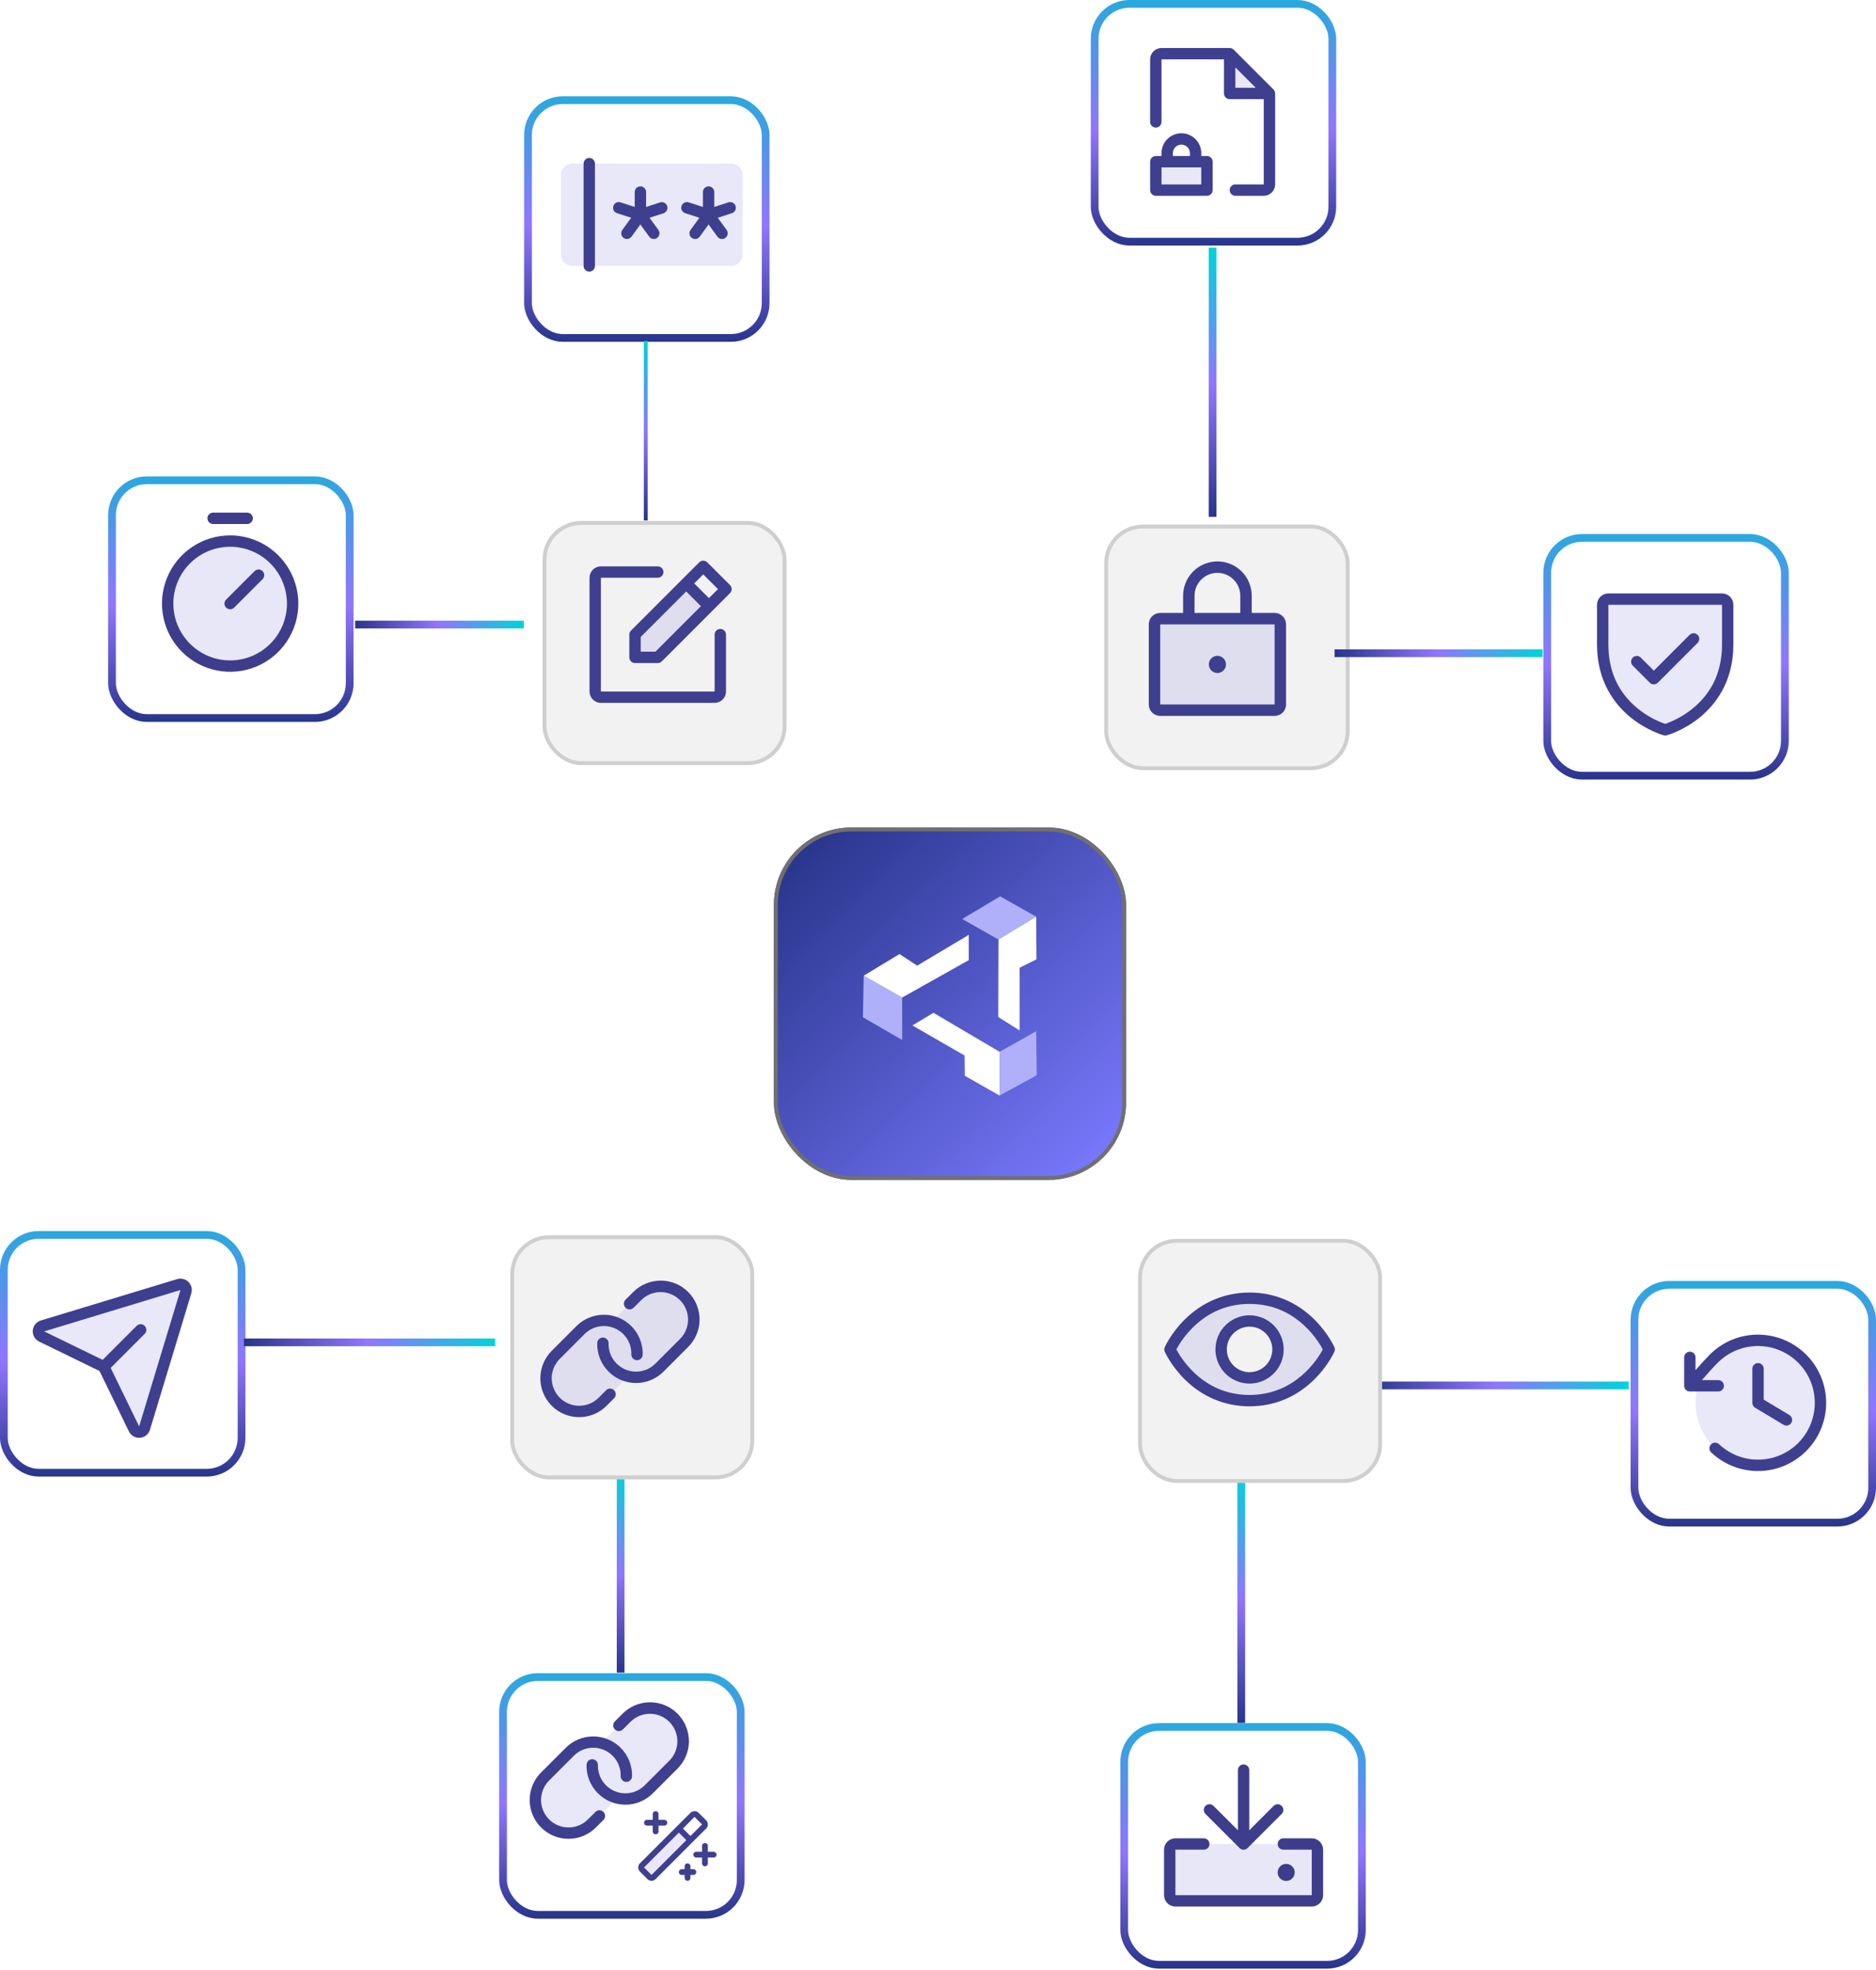 <svg width="485" height="509" viewBox="0 0 485 509" fill="none" xmlns="http://www.w3.org/2000/svg">
<g filter="url(#filter0_d_112_2995)">
<rect x="200.076" y="211.838" width="91.051" height="91.051" rx="20" fill="url(#paint0_linear_112_2995)"/>
<rect x="200.576" y="212.338" width="90.051" height="90.051" rx="19.5" stroke="#707070"/>
</g>
<path d="M248.756 237.482L258.559 231.627L267.886 236.869L258.151 242.792L248.756 237.482Z" fill="#B0B0FA"/>
<path d="M258.082 262.806L263.596 266.278V250.076L267.953 247.897L267.885 236.869L258.15 242.791L258.082 262.806Z" fill="white"/>
<path d="M235.889 264.985L241.335 261.717L258.422 271.792V283.093L249.436 277.988L249.368 272.746L235.889 264.985Z" fill="white"/>
<path d="M268.021 277.851L258.422 283.094V271.793L267.885 266.483L268.021 277.851Z" fill="#B0B0FA"/>
<path d="M223.294 252.118L233.234 257.769V268.729L223.09 262.875L223.294 252.118Z" fill="#B0B0FA"/>
<path d="M232.553 246.536L223.295 252.118L233.234 257.769L250.458 248.102V241.566L237.115 249.531L232.553 246.536Z" fill="white"/>
<rect x="290.642" y="446.262" width="61.442" height="61.442" rx="9" stroke="url(#paint1_linear_112_2995)" stroke-width="2"/>
<rect x="130.049" y="433.357" width="61.442" height="61.442" rx="9" stroke="url(#paint2_linear_112_2995)" stroke-width="2"/>
<rect x="1" y="319.109" width="61.442" height="61.442" rx="9" stroke="url(#paint3_linear_112_2995)" stroke-width="2"/>
<rect x="422.558" y="332.013" width="61.442" height="61.442" rx="9" stroke="url(#paint4_linear_112_2995)" stroke-width="2"/>
<rect x="283" y="1" width="61.442" height="61.442" rx="9" stroke="url(#paint5_linear_112_2995)" stroke-width="2"/>
<rect x="400" y="139" width="61.442" height="61.442" rx="9" stroke="url(#paint6_linear_112_2995)" stroke-width="2"/>
<g filter="url(#filter1_d_112_2995)">
<rect x="282.473" y="133.556" width="63.442" height="63.442" rx="10" fill="#F2F2F2"/>
<rect x="282.973" y="134.056" width="62.442" height="62.442" rx="9.5" stroke="#7C7C7C" stroke-opacity="0.3"/>
</g>
<path opacity="0.2" d="M331.001 161.338V182.039C331.001 182.431 330.845 182.808 330.568 183.085C330.29 183.362 329.914 183.518 329.522 183.518H299.948C299.556 183.518 299.18 183.362 298.903 183.085C298.626 182.808 298.47 182.431 298.47 182.039V161.338C298.47 160.946 298.626 160.57 298.903 160.292C299.18 160.015 299.556 159.859 299.948 159.859H329.522C329.914 159.859 330.29 160.015 330.568 160.292C330.845 160.57 331.001 160.946 331.001 161.338Z" fill="#8E8EE1"/>
<path d="M329.522 158.38H323.607V153.944C323.607 151.591 322.673 149.335 321.009 147.671C319.345 146.007 317.088 145.072 314.735 145.072C312.382 145.072 310.126 146.007 308.462 147.671C306.798 149.335 305.863 151.591 305.863 153.944V158.38H299.949C299.164 158.38 298.412 158.692 297.857 159.247C297.303 159.801 296.991 160.553 296.991 161.338V182.039C296.991 182.824 297.303 183.576 297.857 184.13C298.412 184.685 299.164 184.997 299.949 184.997H329.522C330.306 184.997 331.059 184.685 331.613 184.13C332.168 183.576 332.479 182.824 332.479 182.039V161.338C332.479 160.553 332.168 159.801 331.613 159.247C331.059 158.692 330.306 158.38 329.522 158.38ZM308.821 153.944C308.821 152.376 309.444 150.871 310.553 149.762C311.662 148.653 313.167 148.03 314.735 148.03C316.304 148.03 317.808 148.653 318.918 149.762C320.027 150.871 320.65 152.376 320.65 153.944V158.38H308.821V153.944ZM329.522 182.039H299.949V161.338H329.522V182.039ZM316.953 171.688C316.953 172.127 316.823 172.556 316.58 172.921C316.336 173.285 315.989 173.57 315.584 173.738C315.179 173.906 314.733 173.949 314.303 173.864C313.872 173.778 313.477 173.567 313.167 173.257C312.857 172.947 312.646 172.551 312.56 172.121C312.474 171.691 312.518 171.245 312.686 170.84C312.854 170.434 313.138 170.088 313.503 169.844C313.868 169.601 314.297 169.47 314.735 169.47C315.324 169.47 315.888 169.704 316.304 170.12C316.72 170.536 316.953 171.1 316.953 171.688Z" fill="#3F3F90"/>
<rect x="136.501" y="25.882" width="61.442" height="61.442" rx="9" stroke="url(#paint7_linear_112_2995)" stroke-width="2"/>
<rect x="28.961" y="124.102" width="61.442" height="61.442" rx="9" stroke="url(#paint8_linear_112_2995)" stroke-width="2"/>
<path d="M313.486 133.556V63.996" stroke="url(#paint9_linear_112_2995)" stroke-width="2"/>
<path d="M166.945 134.484L166.945 88.11" stroke="url(#paint10_linear_112_2995)"/>
<path d="M320.906 445.188L320.906 380.265" stroke="url(#paint11_linear_112_2995)" stroke-width="2"/>
<path d="M160.453 432.203L160.453 380.265" stroke="url(#paint12_linear_112_2995)" stroke-width="2"/>
<path d="M345.021 168.801H398.814" stroke="url(#paint13_linear_112_2995)" stroke-width="2"/>
<path d="M91.82 161.381L135.411 161.381" stroke="url(#paint14_linear_112_2995)" stroke-width="2"/>
<path d="M353.369 358.005L421.074 358.005" stroke="url(#paint15_linear_112_2995)" stroke-width="2"/>
<path d="M63.069 346.876L127.992 346.876" stroke="url(#paint16_linear_112_2995)" stroke-width="2"/>
<g filter="url(#filter2_d_112_2995)">
<rect x="291.227" y="318.124" width="63.068" height="63.068" rx="10" fill="#F2F2F2"/>
<rect x="291.727" y="318.624" width="62.068" height="62.068" rx="9.5" stroke="#7C7C7C" stroke-opacity="0.3"/>
</g>
<g filter="url(#filter3_d_112_2995)">
<rect x="128.919" y="317.197" width="63.068" height="63.068" rx="10" fill="#F2F2F2"/>
<rect x="129.419" y="317.697" width="62.068" height="62.068" rx="9.5" stroke="#7C7C7C" stroke-opacity="0.3"/>
</g>
<path opacity="0.2" d="M176.878 347.012L170.494 353.396C169.448 354.443 168.148 355.202 166.721 355.597C165.294 355.991 163.789 356.009 162.353 355.648C162.296 355.711 162.239 355.772 162.178 355.832L155.795 362.216C155.003 363.027 154.058 363.673 153.014 364.116C151.97 364.56 150.849 364.791 149.715 364.798C148.581 364.805 147.458 364.587 146.409 364.156C145.36 363.725 144.407 363.091 143.605 362.289C142.803 361.487 142.169 360.534 141.738 359.485C141.307 358.437 141.089 357.313 141.096 356.179C141.103 355.045 141.334 353.924 141.778 352.88C142.221 351.837 142.867 350.891 143.679 350.099L150.062 343.716C151.108 342.669 152.409 341.911 153.836 341.516C155.263 341.121 156.768 341.103 158.204 341.463C158.261 341.401 158.318 341.34 158.387 341.28L164.762 334.896C166.375 333.321 168.544 332.446 170.798 332.459C173.053 332.473 175.211 333.375 176.805 334.969C178.399 336.563 179.301 338.721 179.315 340.976C179.328 343.23 178.453 345.399 176.878 347.012Z" fill="#8E8EE1"/>
<path d="M180.857 341.248C180.784 343.807 179.731 346.24 177.917 348.047L171.532 354.436C170.602 355.371 169.496 356.112 168.278 356.617C167.059 357.121 165.753 357.379 164.434 357.376H164.425C163.084 357.375 161.756 357.105 160.521 356.582C159.286 356.06 158.168 355.295 157.233 354.333C156.298 353.371 155.566 352.231 155.079 350.982C154.592 349.732 154.36 348.397 154.398 347.056C154.409 346.667 154.574 346.297 154.858 346.029C155.141 345.761 155.519 345.617 155.909 345.628C156.299 345.639 156.669 345.804 156.937 346.088C157.204 346.371 157.349 346.749 157.338 347.139C157.311 348.087 157.475 349.031 157.819 349.915C158.163 350.798 158.681 351.604 159.342 352.284C160.002 352.964 160.793 353.505 161.666 353.875C162.54 354.244 163.478 354.435 164.427 354.436C165.359 354.438 166.283 354.256 167.144 353.899C168.005 353.542 168.787 353.018 169.445 352.357L175.83 345.972C177.147 344.638 177.883 342.837 177.878 340.963C177.872 339.088 177.124 337.291 175.799 335.966C174.473 334.64 172.677 333.893 170.802 333.887C168.927 333.881 167.126 334.617 165.792 335.934L163.771 337.956C163.493 338.22 163.123 338.365 162.74 338.36C162.356 338.355 161.99 338.2 161.719 337.929C161.448 337.658 161.293 337.292 161.288 336.909C161.284 336.525 161.429 336.155 161.693 335.877L163.714 333.856C164.646 332.923 165.753 332.183 166.972 331.679C168.191 331.174 169.497 330.914 170.816 330.914C172.135 330.914 173.441 331.174 174.659 331.679C175.878 332.183 176.985 332.923 177.917 333.856C178.883 334.824 179.642 335.979 180.147 337.25C180.653 338.521 180.894 339.881 180.857 341.248ZM156.787 359.151L154.765 361.172C154.106 361.835 153.322 362.361 152.457 362.719C151.593 363.077 150.666 363.259 149.731 363.255C148.328 363.254 146.956 362.837 145.79 362.057C144.623 361.277 143.715 360.168 143.178 358.872C142.641 357.575 142.501 356.149 142.775 354.772C143.049 353.396 143.724 352.132 144.716 351.139L151.091 344.754C152.094 343.745 153.379 343.061 154.776 342.791C156.174 342.521 157.621 342.677 158.928 343.24C160.236 343.803 161.344 344.745 162.109 345.946C162.874 347.147 163.26 348.55 163.218 349.972C163.212 350.166 163.245 350.358 163.314 350.538C163.383 350.719 163.487 350.884 163.62 351.024C163.752 351.164 163.911 351.277 164.088 351.356C164.264 351.434 164.454 351.478 164.647 351.483H164.688C165.071 351.483 165.439 351.334 165.713 351.067C165.988 350.8 166.147 350.436 166.158 350.053C166.193 348.689 165.95 347.331 165.445 346.063C164.939 344.795 164.182 343.642 163.218 342.676C161.335 340.794 158.781 339.736 156.119 339.736C153.456 339.736 150.903 340.794 149.02 342.676L142.638 349.061C141.235 350.464 140.279 352.251 139.891 354.197C139.503 356.143 139.701 358.161 140.459 359.994C141.217 361.828 142.502 363.396 144.151 364.5C145.8 365.603 147.739 366.193 149.723 366.195C151.043 366.199 152.349 365.941 153.568 365.437C154.787 364.932 155.893 364.191 156.823 363.255L158.845 361.234C159.082 360.954 159.207 360.595 159.193 360.228C159.179 359.86 159.028 359.511 158.77 359.25C158.512 358.988 158.165 358.833 157.798 358.815C157.43 358.796 157.07 358.916 156.787 359.151Z" fill="#3F3F90"/>
<path opacity="0.2" d="M174.119 455.976L167.736 462.359C166.689 463.407 165.389 464.165 163.962 464.56C162.535 464.955 161.03 464.973 159.594 464.612C159.537 464.675 159.48 464.735 159.419 464.796L153.036 471.179C152.244 471.99 151.299 472.637 150.255 473.08C149.212 473.523 148.09 473.755 146.957 473.762C145.823 473.769 144.699 473.55 143.65 473.12C142.601 472.689 141.648 472.054 140.846 471.253C140.045 470.451 139.41 469.498 138.979 468.449C138.549 467.4 138.33 466.276 138.337 465.142C138.344 464.009 138.576 462.887 139.019 461.844C139.462 460.8 140.108 459.855 140.92 459.063L147.303 452.68C148.35 451.632 149.65 450.874 151.077 450.479C152.504 450.085 154.009 450.066 155.445 450.427C155.502 450.364 155.559 450.304 155.629 450.243L162.003 443.86C163.616 442.285 165.785 441.409 168.039 441.423C170.294 441.437 172.452 442.338 174.046 443.932C175.641 445.527 176.542 447.685 176.556 449.939C176.569 452.194 175.694 454.363 174.119 455.976Z" fill="#8E8EE1"/>
<path d="M178.098 450.212C178.025 452.771 176.973 455.204 175.159 457.01L168.773 463.399C167.843 464.334 166.737 465.076 165.519 465.58C164.3 466.085 162.994 466.343 161.675 466.339H161.666C160.325 466.338 158.997 466.069 157.762 465.546C156.527 465.023 155.409 464.258 154.474 463.296C153.539 462.335 152.807 461.195 152.32 459.945C151.833 458.695 151.602 457.361 151.639 456.02C151.65 455.63 151.815 455.261 152.099 454.993C152.382 454.725 152.761 454.58 153.15 454.591C153.54 454.602 153.91 454.768 154.178 455.051C154.446 455.335 154.59 455.713 154.579 456.103C154.552 457.051 154.716 457.994 155.06 458.878C155.404 459.762 155.922 460.568 156.583 461.248C157.244 461.928 158.034 462.469 158.908 462.838C159.781 463.208 160.72 463.399 161.668 463.399C162.6 463.402 163.524 463.219 164.385 462.863C165.246 462.506 166.028 461.982 166.686 461.321L173.071 454.936C174.389 453.602 175.125 451.801 175.119 449.926C175.113 448.051 174.366 446.255 173.04 444.929C171.714 443.604 169.918 442.856 168.043 442.85C166.168 442.844 164.367 443.581 163.033 444.898L161.012 446.919C160.734 447.183 160.364 447.328 159.981 447.323C159.597 447.318 159.231 447.164 158.96 446.893C158.689 446.622 158.535 446.256 158.53 445.872C158.525 445.489 158.67 445.119 158.934 444.841L160.955 442.82C161.888 441.887 162.995 441.147 164.213 440.642C165.432 440.137 166.738 439.877 168.057 439.877C169.376 439.877 170.682 440.137 171.9 440.642C173.119 441.147 174.226 441.887 175.159 442.82C176.124 443.788 176.883 444.943 177.389 446.214C177.894 447.484 178.136 448.845 178.098 450.212ZM154.028 468.114L152.007 470.135C151.347 470.799 150.563 471.325 149.699 471.683C148.834 472.04 147.907 472.223 146.972 472.219C145.569 472.218 144.197 471.801 143.031 471.021C141.865 470.24 140.956 469.132 140.419 467.835C139.883 466.539 139.742 465.112 140.016 463.736C140.29 462.36 140.966 461.095 141.958 460.103L148.332 453.718C149.336 452.708 150.62 452.024 152.018 451.754C153.415 451.484 154.862 451.641 156.17 452.204C157.477 452.766 158.586 453.709 159.35 454.91C160.115 456.11 160.502 457.513 160.459 458.936C160.454 459.129 160.486 459.321 160.555 459.502C160.624 459.682 160.728 459.847 160.861 459.988C160.993 460.128 161.153 460.241 161.329 460.319C161.505 460.398 161.695 460.441 161.888 460.446H161.929C162.312 460.447 162.68 460.297 162.954 460.03C163.229 459.763 163.388 459.4 163.399 459.017C163.434 457.652 163.191 456.295 162.686 455.027C162.181 453.758 161.423 452.606 160.459 451.64C158.576 449.757 156.022 448.7 153.36 448.7C150.697 448.7 148.144 449.757 146.261 451.64L139.879 458.025C138.476 459.428 137.52 461.215 137.132 463.161C136.744 465.107 136.942 467.124 137.7 468.958C138.458 470.792 139.743 472.359 141.392 473.463C143.041 474.567 144.98 475.157 146.965 475.159C148.284 475.163 149.59 474.905 150.809 474.4C152.028 473.896 153.134 473.154 154.065 472.219L156.086 470.198C156.324 469.918 156.448 469.558 156.434 469.191C156.42 468.824 156.269 468.475 156.011 468.214C155.753 467.952 155.406 467.797 155.039 467.778C154.672 467.76 154.311 467.88 154.028 468.114Z" fill="#3F3F90"/>
<path opacity="0.2" d="M178.5 475.5L168.969 485.031C168.829 485.171 168.638 485.25 168.439 485.25C168.241 485.25 168.05 485.171 167.909 485.031L165.969 483.094C165.829 482.953 165.75 482.762 165.75 482.564C165.75 482.365 165.829 482.174 165.969 482.033L175.5 472.5L178.5 475.5Z" fill="#8E8EE1"/>
<path d="M185.25 479.25C185.25 479.449 185.171 479.64 185.03 479.78C184.889 479.921 184.699 480 184.5 480H183V481.5C183 481.699 182.921 481.89 182.78 482.03C182.639 482.171 182.449 482.25 182.25 482.25C182.051 482.25 181.86 482.171 181.719 482.03C181.579 481.89 181.5 481.699 181.5 481.5V480H180C179.801 480 179.61 479.921 179.469 479.78C179.329 479.64 179.25 479.449 179.25 479.25C179.25 479.051 179.329 478.86 179.469 478.72C179.61 478.579 179.801 478.5 180 478.5H181.5V477C181.5 476.801 181.579 476.61 181.719 476.47C181.86 476.329 182.051 476.25 182.25 476.25C182.449 476.25 182.639 476.329 182.78 476.47C182.921 476.61 183 476.801 183 477V478.5H184.5C184.699 478.5 184.889 478.579 185.03 478.72C185.171 478.86 185.25 479.051 185.25 479.25ZM167.25 471.75H168.75V473.25C168.75 473.449 168.829 473.64 168.969 473.78C169.11 473.921 169.301 474 169.5 474C169.699 474 169.889 473.921 170.03 473.78C170.171 473.64 170.25 473.449 170.25 473.25V471.75H171.75C171.949 471.75 172.139 471.671 172.28 471.53C172.421 471.39 172.5 471.199 172.5 471C172.5 470.801 172.421 470.61 172.28 470.47C172.139 470.329 171.949 470.25 171.75 470.25H170.25V468.75C170.25 468.551 170.171 468.36 170.03 468.22C169.889 468.079 169.699 468 169.5 468C169.301 468 169.11 468.079 168.969 468.22C168.829 468.36 168.75 468.551 168.75 468.75V470.25H167.25C167.051 470.25 166.86 470.329 166.719 470.47C166.579 470.61 166.5 470.801 166.5 471C166.5 471.199 166.579 471.39 166.719 471.53C166.86 471.671 167.051 471.75 167.25 471.75ZM179.25 483H178.5V482.25C178.5 482.051 178.421 481.86 178.28 481.72C178.139 481.579 177.949 481.5 177.75 481.5C177.551 481.5 177.36 481.579 177.219 481.72C177.079 481.86 177 482.051 177 482.25V483H176.25C176.051 483 175.86 483.079 175.719 483.22C175.579 483.36 175.5 483.551 175.5 483.75C175.5 483.949 175.579 484.14 175.719 484.28C175.86 484.421 176.051 484.5 176.25 484.5H177V485.25C177 485.449 177.079 485.64 177.219 485.78C177.36 485.921 177.551 486 177.75 486C177.949 486 178.139 485.921 178.28 485.78C178.421 485.64 178.5 485.449 178.5 485.25V484.5H179.25C179.449 484.5 179.639 484.421 179.78 484.28C179.921 484.14 180 483.949 180 483.75C180 483.551 179.921 483.36 179.78 483.22C179.639 483.079 179.449 483 179.25 483ZM182.56 472.5L169.5 485.56C169.218 485.841 168.837 485.999 168.439 485.999C168.042 485.999 167.66 485.841 167.379 485.56L165.438 483.622C165.299 483.482 165.189 483.317 165.113 483.135C165.038 482.953 164.999 482.758 164.999 482.561C164.999 482.364 165.038 482.169 165.113 481.987C165.189 481.805 165.299 481.639 165.438 481.5L178.5 468.44C178.639 468.3 178.804 468.19 178.986 468.114C179.168 468.039 179.364 468 179.561 468C179.758 468 179.953 468.039 180.135 468.114C180.317 468.19 180.482 468.3 180.621 468.44L182.56 470.378C182.699 470.518 182.81 470.683 182.885 470.865C182.961 471.047 183 471.242 183 471.439C183 471.636 182.961 471.831 182.885 472.013C182.81 472.195 182.699 472.361 182.56 472.5ZM177.438 475.5L175.5 473.56L166.5 482.56L168.438 484.5L177.438 475.5ZM181.5 471.44L179.56 469.5L176.56 472.5L178.5 474.44L181.5 471.44Z" fill="#3F3F90"/>
<g filter="url(#filter4_d_112_2995)">
<rect x="137.267" y="132.629" width="63.068" height="63.068" rx="10" fill="#F2F2F2"/>
<rect x="137.767" y="133.129" width="62.068" height="62.068" rx="9.5" stroke="#7C7C7C" stroke-opacity="0.3"/>
</g>
<path opacity="0.2" d="M183.28 156.638L170.051 169.868H164.171V163.988L177.401 150.759L183.28 156.638Z" fill="#8E8EE1"/>
<path d="M188.73 151.188L182.85 145.309C182.714 145.172 182.552 145.063 182.373 144.989C182.195 144.916 182.004 144.877 181.81 144.877C181.617 144.877 181.426 144.916 181.247 144.989C181.069 145.063 180.907 145.172 180.77 145.309L163.131 162.948C162.994 163.085 162.886 163.247 162.812 163.425C162.739 163.604 162.701 163.795 162.701 163.988V169.868C162.701 170.258 162.856 170.632 163.131 170.907C163.407 171.183 163.781 171.338 164.171 171.338H170.051C170.244 171.338 170.435 171.3 170.613 171.226C170.792 171.153 170.954 171.044 171.091 170.908L188.73 153.268C188.867 153.132 188.975 152.97 189.049 152.791C189.123 152.613 189.161 152.422 189.161 152.228C189.161 152.035 189.123 151.844 189.049 151.666C188.975 151.487 188.867 151.325 188.73 151.188ZM169.442 168.398H165.641V164.596L177.4 152.837L181.202 156.638L169.442 168.398ZM183.28 154.56L179.479 150.758L181.81 148.427L185.612 152.228L183.28 154.56ZM187.69 163.988V178.688C187.69 179.467 187.38 180.215 186.829 180.767C186.278 181.318 185.53 181.628 184.75 181.628H155.351C154.571 181.628 153.824 181.318 153.272 180.767C152.721 180.215 152.411 179.467 152.411 178.688V149.288C152.411 148.509 152.721 147.761 153.272 147.21C153.824 146.658 154.571 146.349 155.351 146.349H170.051C170.441 146.349 170.814 146.503 171.09 146.779C171.366 147.055 171.521 147.429 171.521 147.819C171.521 148.208 171.366 148.582 171.09 148.858C170.814 149.134 170.441 149.288 170.051 149.288H155.351V178.688H184.75V163.988C184.75 163.598 184.905 163.224 185.181 162.949C185.457 162.673 185.83 162.518 186.22 162.518C186.61 162.518 186.984 162.673 187.26 162.949C187.535 163.224 187.69 163.598 187.69 163.988Z" fill="#3F3F90"/>
<path opacity="0.2" d="M323.049 335.47C308.35 335.47 302.47 348.7 302.47 348.7C302.47 348.7 308.35 361.929 323.049 361.929C337.749 361.929 343.629 348.7 343.629 348.7C343.629 348.7 337.749 335.47 323.049 335.47ZM323.049 356.049C321.596 356.049 320.175 355.618 318.966 354.811C317.757 354.003 316.815 352.855 316.259 351.512C315.703 350.169 315.557 348.691 315.841 347.266C316.124 345.84 316.824 344.53 317.852 343.503C318.88 342.475 320.19 341.775 321.615 341.491C323.041 341.207 324.519 341.353 325.862 341.909C327.205 342.466 328.353 343.408 329.16 344.616C329.968 345.825 330.399 347.246 330.399 348.7C330.399 350.649 329.625 352.518 328.246 353.897C326.868 355.275 324.998 356.049 323.049 356.049Z" fill="#8E8EE1"/>
<path d="M344.972 348.104C344.908 347.959 343.351 344.507 339.892 341.047C335.281 336.436 329.458 334 323.049 334C316.64 334 310.817 336.436 306.207 341.047C302.747 344.507 301.184 347.965 301.127 348.104C301.043 348.292 301 348.496 301 348.701C301 348.907 301.043 349.111 301.127 349.299C301.191 349.444 302.747 352.895 306.207 356.354C310.817 360.963 316.64 363.399 323.049 363.399C329.458 363.399 335.281 360.963 339.892 356.354C343.351 352.895 344.908 349.444 344.972 349.299C345.056 349.111 345.099 348.907 345.099 348.701C345.099 348.496 345.056 348.292 344.972 348.104ZM323.049 360.459C317.394 360.459 312.453 358.403 308.363 354.35C306.684 352.681 305.257 350.778 304.124 348.7C305.256 346.621 306.684 344.718 308.363 343.049C312.453 338.996 317.394 336.94 323.049 336.94C328.705 336.94 333.646 338.996 337.736 343.049C339.418 344.718 340.849 346.621 341.984 348.7C340.66 351.173 334.888 360.459 323.049 360.459ZM323.049 339.88C321.305 339.88 319.6 340.397 318.149 341.366C316.699 342.335 315.569 343.713 314.901 345.324C314.233 346.936 314.059 348.709 314.399 350.42C314.739 352.131 315.579 353.703 316.813 354.936C318.046 356.17 319.618 357.01 321.329 357.35C323.04 357.69 324.813 357.516 326.425 356.848C328.036 356.18 329.414 355.05 330.383 353.6C331.352 352.149 331.869 350.444 331.869 348.7C331.867 346.361 330.937 344.119 329.283 342.466C327.63 340.812 325.388 339.882 323.049 339.88ZM323.049 354.579C321.886 354.579 320.75 354.235 319.783 353.589C318.816 352.942 318.062 352.024 317.617 350.95C317.172 349.875 317.056 348.693 317.283 347.553C317.509 346.412 318.069 345.364 318.892 344.542C319.714 343.72 320.762 343.16 321.902 342.933C323.043 342.706 324.225 342.822 325.3 343.267C326.374 343.712 327.292 344.466 327.938 345.433C328.584 346.4 328.929 347.537 328.929 348.7C328.929 350.259 328.31 351.755 327.207 352.857C326.104 353.96 324.609 354.579 323.049 354.579Z" fill="#3F3F90"/>
<path opacity="0.2" d="M75.656 155.969C75.656 159.164 74.709 162.288 72.933 164.945C71.158 167.602 68.635 169.672 65.683 170.895C62.731 172.118 59.482 172.438 56.348 171.815C53.214 171.191 50.335 169.652 48.076 167.393C45.816 165.133 44.278 162.255 43.654 159.121C43.031 155.987 43.351 152.738 44.574 149.786C45.796 146.834 47.867 144.311 50.524 142.535C53.181 140.76 56.305 139.812 59.5 139.812C63.785 139.812 67.894 141.515 70.924 144.545C73.954 147.574 75.656 151.684 75.656 155.969Z" fill="#8B8BE0"/>
<path d="M59.5 138.344C56.014 138.344 52.606 139.377 49.708 141.314C46.81 143.251 44.551 146.003 43.217 149.224C41.883 152.444 41.534 155.988 42.214 159.407C42.894 162.826 44.572 165.967 47.037 168.432C49.502 170.896 52.643 172.575 56.062 173.255C59.48 173.935 63.024 173.586 66.245 172.252C69.465 170.918 72.218 168.659 74.155 165.761C76.091 162.862 77.125 159.455 77.125 155.969C77.12 151.296 75.261 146.816 71.957 143.512C68.653 140.208 64.173 138.349 59.5 138.344ZM59.5 170.656C56.595 170.656 53.755 169.795 51.34 168.181C48.925 166.567 47.042 164.273 45.931 161.589C44.819 158.906 44.528 155.952 45.095 153.103C45.661 150.254 47.06 147.637 49.114 145.583C51.169 143.529 53.785 142.13 56.635 141.563C59.484 140.997 62.437 141.288 65.121 142.399C67.805 143.511 70.098 145.393 71.712 147.809C73.326 150.224 74.188 153.064 74.188 155.969C74.183 159.863 72.634 163.596 69.881 166.35C67.127 169.103 63.394 170.652 59.5 170.656ZM67.883 147.586C68.019 147.722 68.128 147.884 68.202 148.063C68.276 148.241 68.314 148.432 68.314 148.625C68.314 148.818 68.276 149.009 68.202 149.187C68.128 149.366 68.019 149.528 67.883 149.664L60.539 157.008C60.403 157.144 60.241 157.253 60.062 157.326C59.884 157.4 59.693 157.438 59.5 157.438C59.307 157.438 59.116 157.4 58.938 157.326C58.759 157.253 58.597 157.144 58.461 157.008C58.324 156.871 58.216 156.709 58.142 156.531C58.069 156.353 58.03 156.162 58.03 155.969C58.03 155.776 58.069 155.585 58.142 155.406C58.216 155.228 58.324 155.066 58.461 154.93L65.805 147.586C65.941 147.449 66.103 147.341 66.281 147.267C66.46 147.193 66.651 147.155 66.844 147.155C67.037 147.155 67.228 147.193 67.406 147.267C67.585 147.341 67.746 147.449 67.883 147.586ZM53.625 133.937C53.625 133.548 53.78 133.174 54.055 132.899C54.331 132.623 54.704 132.469 55.094 132.469H63.906C64.296 132.469 64.669 132.623 64.945 132.899C65.22 133.174 65.375 133.548 65.375 133.937C65.375 134.327 65.22 134.701 64.945 134.976C64.669 135.252 64.296 135.406 63.906 135.406H55.094C54.704 135.406 54.331 135.252 54.055 134.976C53.78 134.701 53.625 134.327 53.625 133.937Z" fill="#3D3D8C"/>
<path opacity="0.2" d="M192 45.219V65.781C192 66.56 191.691 67.308 191.14 67.858C190.589 68.409 189.842 68.719 189.062 68.719H147.938C147.158 68.719 146.411 68.409 145.86 67.858C145.309 67.308 145 66.56 145 65.781V45.219C145 44.44 145.309 43.693 145.86 43.142C146.411 42.591 147.158 42.281 147.938 42.281H189.062C189.842 42.281 190.589 42.591 191.14 43.142C191.691 43.693 192 44.44 192 45.219Z" fill="#8E8EE1"/>
<path d="M153.812 42.281V68.719C153.812 69.108 153.658 69.482 153.382 69.757C153.107 70.033 152.733 70.188 152.344 70.188C151.954 70.188 151.581 70.033 151.305 69.757C151.03 69.482 150.875 69.108 150.875 68.719V42.281C150.875 41.892 151.03 41.518 151.305 41.243C151.581 40.967 151.954 40.812 152.344 40.812C152.733 40.812 153.107 40.967 153.382 41.243C153.658 41.518 153.812 41.892 153.812 42.281ZM170.703 52.287L167.031 53.48V49.625C167.031 49.236 166.877 48.862 166.601 48.586C166.326 48.311 165.952 48.156 165.562 48.156C165.173 48.156 164.799 48.311 164.524 48.586C164.248 48.862 164.094 49.236 164.094 49.625V53.48L160.422 52.287C160.051 52.165 159.648 52.196 159.3 52.372C158.951 52.548 158.687 52.855 158.566 53.225C158.444 53.596 158.474 53.999 158.65 54.348C158.826 54.696 159.133 54.96 159.504 55.081L163.176 56.273L160.91 59.394C160.791 59.55 160.703 59.728 160.653 59.917C160.604 60.107 160.592 60.305 160.62 60.5C160.649 60.694 160.715 60.881 160.817 61.049C160.918 61.217 161.052 61.363 161.211 61.478C161.37 61.593 161.55 61.676 161.741 61.72C161.933 61.765 162.131 61.771 162.324 61.737C162.518 61.704 162.702 61.632 162.868 61.526C163.033 61.42 163.175 61.282 163.286 61.12L165.551 57.999L167.817 61.12C167.928 61.282 168.07 61.42 168.235 61.526C168.401 61.632 168.585 61.704 168.779 61.737C168.972 61.771 169.17 61.765 169.362 61.72C169.553 61.676 169.733 61.593 169.892 61.478C170.051 61.363 170.185 61.217 170.286 61.049C170.388 60.881 170.454 60.694 170.482 60.5C170.511 60.305 170.499 60.107 170.45 59.917C170.4 59.728 170.312 59.55 170.193 59.394L167.927 56.273L171.599 55.081C171.953 54.95 172.243 54.687 172.408 54.347C172.573 54.007 172.601 53.616 172.486 53.256C172.37 52.897 172.121 52.595 171.789 52.414C171.457 52.234 171.068 52.188 170.703 52.287ZM190.164 53.231C190.044 52.864 189.783 52.559 189.44 52.382C189.096 52.205 188.697 52.171 188.328 52.287L184.656 53.48V49.625C184.656 49.236 184.502 48.862 184.226 48.586C183.951 48.311 183.577 48.156 183.188 48.156C182.798 48.156 182.424 48.311 182.149 48.586C181.873 48.862 181.719 49.236 181.719 49.625V53.48L178.047 52.289C177.676 52.168 177.273 52.2 176.926 52.377C176.579 52.554 176.316 52.861 176.195 53.232C176.075 53.602 176.106 54.005 176.283 54.353C176.46 54.7 176.768 54.963 177.138 55.083L180.81 56.275L178.544 59.396C178.425 59.551 178.337 59.729 178.288 59.919C178.238 60.109 178.227 60.307 178.255 60.501C178.283 60.696 178.349 60.882 178.451 61.05C178.552 61.219 178.686 61.365 178.845 61.48C179.004 61.595 179.184 61.678 179.375 61.722C179.567 61.767 179.765 61.772 179.958 61.739C180.152 61.706 180.337 61.634 180.502 61.528C180.667 61.422 180.809 61.284 180.92 61.122L183.186 58.001L185.451 61.122C185.562 61.284 185.704 61.422 185.87 61.528C186.035 61.634 186.22 61.706 186.413 61.739C186.606 61.772 186.805 61.767 186.996 61.722C187.187 61.678 187.367 61.595 187.526 61.48C187.685 61.365 187.819 61.219 187.921 61.05C188.022 60.882 188.089 60.696 188.117 60.501C188.145 60.307 188.134 60.109 188.084 59.919C188.034 59.729 187.947 59.551 187.827 59.396L185.561 56.275L189.233 55.083C189.602 54.96 189.907 54.697 190.081 54.349C190.256 54.002 190.286 53.6 190.164 53.231Z" fill="#3F3F90"/>
<path opacity="0.2" d="M470.656 362.5C470.656 365.695 469.709 368.819 467.933 371.476C466.158 374.133 463.635 376.204 460.683 377.426C457.731 378.649 454.482 378.969 451.348 378.346C448.214 377.722 445.335 376.184 443.076 373.924C440.816 371.665 439.278 368.786 438.654 365.652C438.031 362.518 438.351 359.269 439.574 356.317C440.796 353.365 442.867 350.842 445.524 349.067C448.181 347.291 451.305 346.344 454.5 346.344C458.785 346.344 462.894 348.046 465.924 351.076C468.954 354.106 470.656 358.215 470.656 362.5Z" fill="#8E8EE1"/>
<path d="M455.969 353.688V361.668L462.6 365.647C462.934 365.847 463.175 366.173 463.269 366.551C463.364 366.929 463.304 367.329 463.103 367.663C462.903 367.997 462.578 368.237 462.199 368.332C461.821 368.426 461.421 368.366 461.087 368.166L453.744 363.76C453.526 363.629 453.346 363.444 453.222 363.224C453.097 363.003 453.031 362.754 453.031 362.5V353.688C453.031 353.298 453.186 352.924 453.461 352.649C453.737 352.374 454.11 352.219 454.5 352.219C454.89 352.219 455.263 352.374 455.539 352.649C455.814 352.924 455.969 353.298 455.969 353.688ZM454.5 344.875C452.183 344.869 449.888 345.323 447.748 346.21C445.607 347.097 443.664 348.4 442.03 350.043C440.696 351.394 439.51 352.694 438.344 354.055V350.75C438.344 350.361 438.189 349.987 437.914 349.711C437.638 349.436 437.265 349.281 436.875 349.281C436.485 349.281 436.112 349.436 435.836 349.711C435.561 349.987 435.406 350.361 435.406 350.75V358.094C435.406 358.483 435.561 358.857 435.836 359.132C436.112 359.408 436.485 359.563 436.875 359.563H444.219C444.608 359.563 444.982 359.408 445.257 359.132C445.533 358.857 445.687 358.483 445.687 358.094C445.687 357.704 445.533 357.331 445.257 357.055C444.982 356.78 444.608 356.625 444.219 356.625H439.996C441.309 355.079 442.616 353.623 444.107 352.114C446.148 350.073 448.746 348.678 451.575 348.105C454.404 347.532 457.34 347.805 460.015 348.89C462.69 349.975 464.986 351.825 466.615 354.208C468.245 356.591 469.137 359.401 469.178 362.287C469.22 365.174 468.41 368.009 466.85 370.438C465.29 372.867 463.049 374.782 460.406 375.944C457.764 377.106 454.837 377.464 451.993 376.973C449.148 376.482 446.511 375.163 444.412 373.182C444.271 373.049 444.106 372.945 443.926 372.876C443.745 372.808 443.553 372.775 443.36 372.78C443.167 372.786 442.977 372.829 442.801 372.908C442.625 372.987 442.466 373.1 442.333 373.24C442.201 373.381 442.097 373.546 442.028 373.726C441.959 373.906 441.927 374.099 441.932 374.292C441.938 374.485 441.981 374.675 442.06 374.851C442.139 375.027 442.252 375.186 442.392 375.319C444.484 377.293 447.027 378.725 449.8 379.49C452.573 380.255 455.491 380.33 458.299 379.708C461.107 379.086 463.721 377.787 465.911 375.922C468.102 374.058 469.803 371.686 470.866 369.014C471.929 366.341 472.321 363.449 472.01 360.589C471.698 357.73 470.691 354.99 469.077 352.609C467.463 350.229 465.29 348.279 462.749 346.931C460.209 345.583 457.376 344.877 454.5 344.875Z" fill="#3F3F90"/>
<path opacity="0.2" d="M340.594 477.969V489.719C340.594 490.108 340.439 490.482 340.164 490.757C339.888 491.033 339.515 491.188 339.125 491.188H303.875C303.485 491.188 303.112 491.033 302.836 490.757C302.561 490.482 302.406 490.108 302.406 489.719V477.969C302.406 477.579 302.561 477.206 302.836 476.93C303.112 476.655 303.485 476.5 303.875 476.5H339.125C339.515 476.5 339.888 476.655 340.164 476.93C340.439 477.206 340.594 477.579 340.594 477.969Z" fill="#8B8BE0"/>
<path d="M342.062 477.969V489.719C342.062 490.498 341.753 491.245 341.202 491.796C340.651 492.347 339.904 492.656 339.125 492.656H303.875C303.096 492.656 302.349 492.347 301.798 491.796C301.247 491.245 300.938 490.498 300.938 489.719V477.969C300.938 477.19 301.247 476.443 301.798 475.892C302.349 475.341 303.096 475.031 303.875 475.031H311.219C311.608 475.031 311.982 475.186 312.257 475.461C312.533 475.737 312.688 476.11 312.688 476.5C312.688 476.89 312.533 477.263 312.257 477.539C311.982 477.814 311.608 477.969 311.219 477.969H303.875V489.719H339.125V477.969H331.781C331.392 477.969 331.018 477.814 330.743 477.539C330.467 477.263 330.312 476.89 330.312 476.5C330.312 476.11 330.467 475.737 330.743 475.461C331.018 475.186 331.392 475.031 331.781 475.031H339.125C339.904 475.031 340.651 475.341 341.202 475.892C341.753 476.443 342.062 477.19 342.062 477.969ZM320.461 477.539C320.597 477.676 320.759 477.784 320.938 477.858C321.116 477.932 321.307 477.97 321.5 477.97C321.693 477.97 321.884 477.932 322.062 477.858C322.241 477.784 322.403 477.676 322.539 477.539L331.352 468.727C331.627 468.451 331.782 468.077 331.782 467.688C331.782 467.298 331.627 466.924 331.352 466.648C331.076 466.373 330.702 466.218 330.312 466.218C329.923 466.218 329.549 466.373 329.273 466.648L322.969 472.955V457.406C322.969 457.017 322.814 456.643 322.539 456.368C322.263 456.092 321.89 455.938 321.5 455.938C321.11 455.938 320.737 456.092 320.461 456.368C320.186 456.643 320.031 457.017 320.031 457.406V472.955L313.727 466.648C313.451 466.373 313.077 466.218 312.688 466.218C312.298 466.218 311.924 466.373 311.648 466.648C311.373 466.924 311.218 467.298 311.218 467.688C311.218 468.077 311.373 468.451 311.648 468.727L320.461 477.539ZM334.719 483.844C334.719 483.408 334.59 482.982 334.347 482.62C334.105 482.257 333.761 481.975 333.359 481.808C332.956 481.642 332.513 481.598 332.086 481.683C331.658 481.768 331.266 481.978 330.958 482.286C330.65 482.594 330.44 482.987 330.355 483.414C330.27 483.841 330.313 484.284 330.48 484.687C330.647 485.089 330.929 485.433 331.292 485.676C331.654 485.918 332.08 486.047 332.516 486.047C333.1 486.047 333.66 485.815 334.073 485.402C334.487 484.988 334.719 484.428 334.719 483.844Z" fill="#3D3D8C"/>
<path opacity="0.2" d="M48.068 333.744L37.379 368.994C37.298 369.281 37.13 369.537 36.9 369.727C36.669 369.916 36.386 370.031 36.089 370.056C35.791 370.081 35.493 370.015 35.234 369.866C34.976 369.717 34.768 369.493 34.64 369.223L26.828 353.172L10.778 345.36C10.509 345.232 10.284 345.024 10.136 344.765C9.987 344.507 9.921 344.209 9.946 343.911C9.97 343.613 10.085 343.331 10.275 343.1C10.465 342.87 10.721 342.702 11.008 342.621L46.258 331.932C46.509 331.862 46.774 331.859 47.027 331.925C47.279 331.992 47.509 332.124 47.693 332.308C47.878 332.493 48.01 332.723 48.075 332.975C48.141 333.228 48.139 333.493 48.068 333.744Z" fill="#8E8EE1"/>
<path d="M48.734 331.265C48.365 330.896 47.904 330.632 47.398 330.501C46.893 330.369 46.362 330.374 45.859 330.516H45.832L10.593 341.209C10.021 341.374 9.512 341.709 9.135 342.169C8.757 342.629 8.529 343.194 8.479 343.787C8.429 344.38 8.561 344.975 8.857 345.491C9.153 346.008 9.599 346.422 10.136 346.68L25.726 354.273L33.309 369.855C33.545 370.358 33.92 370.784 34.389 371.081C34.859 371.378 35.404 371.534 35.96 371.531C36.044 371.531 36.129 371.528 36.213 371.52C36.806 371.472 37.37 371.244 37.83 370.866C38.289 370.489 38.622 369.979 38.784 369.407L49.469 334.168C49.469 334.159 49.469 334.15 49.469 334.141C49.613 333.639 49.62 333.109 49.491 332.603C49.362 332.098 49.101 331.636 48.734 331.265ZM35.977 368.566L35.967 368.592V368.579L28.613 353.469L37.425 344.657C37.689 344.379 37.834 344.009 37.829 343.626C37.824 343.243 37.67 342.877 37.399 342.607C37.128 342.336 36.762 342.181 36.379 342.177C35.996 342.172 35.626 342.317 35.349 342.58L26.536 351.393L11.421 344.038H11.408H11.434L46.656 333.344L35.977 368.566Z" fill="#3F3F90"/>
<path opacity="0.2" d="M446.656 156.281V166.562C446.656 184.188 430.5 188.594 430.5 188.594C430.5 188.594 414.344 184.188 414.344 166.562V156.281C414.344 155.892 414.498 155.518 414.774 155.243C415.049 154.967 415.423 154.812 415.812 154.812H445.188C445.577 154.812 445.951 154.967 446.226 155.243C446.502 155.518 446.656 155.892 446.656 156.281Z" fill="#8E8EE1"/>
<path d="M445.188 153.344H415.812C415.033 153.344 414.286 153.653 413.735 154.204C413.184 154.755 412.875 155.502 412.875 156.281V166.563C412.875 176.242 417.56 182.107 421.491 185.324C425.725 188.787 429.936 189.962 430.12 190.011C430.372 190.08 430.639 190.08 430.891 190.011C431.075 189.962 435.281 188.787 439.52 185.324C443.44 182.107 448.125 176.242 448.125 166.563V156.281C448.125 155.502 447.816 154.755 447.265 154.204C446.714 153.653 445.967 153.344 445.188 153.344ZM445.188 166.563C445.188 173.368 442.68 178.893 437.734 182.979C435.581 184.752 433.132 186.132 430.5 187.055C427.903 186.148 425.484 184.793 423.355 183.051C418.35 178.957 415.812 173.411 415.812 166.563V156.281H445.188V166.563ZM422.117 172.008C421.842 171.732 421.687 171.359 421.687 170.969C421.687 170.579 421.842 170.205 422.117 169.93C422.393 169.654 422.766 169.499 423.156 169.499C423.546 169.499 423.92 169.654 424.195 169.93L427.562 173.299L436.805 164.055C436.941 163.918 437.103 163.81 437.281 163.736C437.46 163.662 437.651 163.624 437.844 163.624C438.037 163.624 438.228 163.662 438.406 163.736C438.584 163.81 438.746 163.918 438.883 164.055C439.019 164.191 439.128 164.353 439.201 164.531C439.275 164.71 439.313 164.901 439.313 165.094C439.313 165.287 439.275 165.478 439.201 165.656C439.128 165.834 439.019 165.996 438.883 166.133L428.602 176.414C428.465 176.551 428.303 176.659 428.125 176.733C427.947 176.807 427.756 176.845 427.562 176.845C427.369 176.845 427.178 176.807 427 176.733C426.822 176.659 426.66 176.551 426.523 176.414L422.117 172.008Z" fill="#3F3F90"/>
<path opacity="0.2" d="M298.812 41.781H312.031V49.125H298.812V41.781ZM317.906 13.875V24.156H328.188L317.906 13.875Z" fill="#8E8EE1"/>
<path d="M312.031 40.312H310.562V39.578C310.562 38.215 310.021 36.907 309.057 35.943C308.093 34.979 306.785 34.438 305.422 34.438C304.058 34.438 302.751 34.979 301.787 35.943C300.823 36.907 300.281 38.215 300.281 39.578V40.312H298.812C298.423 40.312 298.049 40.467 297.774 40.743C297.498 41.018 297.344 41.392 297.344 41.781V49.125C297.344 49.514 297.498 49.888 297.774 50.164C298.049 50.439 298.423 50.594 298.812 50.594H312.031C312.421 50.594 312.794 50.439 313.07 50.164C313.345 49.888 313.5 49.514 313.5 49.125V41.781C313.5 41.392 313.345 41.018 313.07 40.743C312.794 40.467 312.421 40.312 312.031 40.312ZM303.219 39.578C303.219 38.994 303.451 38.433 303.864 38.02C304.277 37.607 304.838 37.375 305.422 37.375C306.006 37.375 306.567 37.607 306.98 38.02C307.393 38.433 307.625 38.994 307.625 39.578V40.312H303.219V39.578ZM310.562 47.656H300.281V43.25H310.562V47.656ZM329.227 23.117L318.945 12.836C318.809 12.7 318.647 12.591 318.469 12.518C318.29 12.444 318.099 12.406 317.906 12.406H300.281C299.502 12.406 298.755 12.716 298.204 13.267C297.653 13.818 297.344 14.565 297.344 15.344V31.5C297.344 31.89 297.498 32.263 297.774 32.539C298.049 32.814 298.423 32.969 298.812 32.969C299.202 32.969 299.576 32.814 299.851 32.539C300.127 32.263 300.281 31.89 300.281 31.5V15.344H316.438V24.156C316.438 24.546 316.592 24.919 316.868 25.195C317.143 25.47 317.517 25.625 317.906 25.625H326.719V47.656H319.375C318.985 47.656 318.612 47.811 318.336 48.086C318.061 48.362 317.906 48.736 317.906 49.125C317.906 49.514 318.061 49.888 318.336 50.164C318.612 50.439 318.985 50.594 319.375 50.594H326.719C327.498 50.594 328.245 50.284 328.796 49.733C329.347 49.182 329.656 48.435 329.656 47.656V24.156C329.656 23.963 329.619 23.772 329.545 23.594C329.471 23.416 329.363 23.254 329.227 23.117ZM319.375 17.42L324.642 22.688H319.375V17.42Z" fill="#3F3F90"/>
<defs>
<filter id="filter0_d_112_2995" x="170.076" y="183.838" width="151.051" height="151.051" filterUnits="userSpaceOnUse" color-interpolation-filters="sRGB">
<feFlood flood-opacity="0" result="BackgroundImageFix"/>
<feColorMatrix in="SourceAlpha" type="matrix" values="0 0 0 0 0 0 0 0 0 0 0 0 0 0 0 0 0 0 127 0" result="hardAlpha"/>
<feOffset dy="2"/>
<feGaussianBlur stdDeviation="15"/>
<feComposite in2="hardAlpha" operator="out"/>
<feColorMatrix type="matrix" values="0 0 0 0 0 0 0 0 0 0 0 0 0 0 0 0 0 0 0.15 0"/>
<feBlend mode="normal" in2="BackgroundImageFix" result="effect1_dropShadow_112_2995"/>
<feBlend mode="normal" in="SourceGraphic" in2="effect1_dropShadow_112_2995" result="shape"/>
</filter>
<filter id="filter1_d_112_2995" x="281.473" y="131.556" width="71.442" height="71.442" filterUnits="userSpaceOnUse" color-interpolation-filters="sRGB">
<feFlood flood-opacity="0" result="BackgroundImageFix"/>
<feColorMatrix in="SourceAlpha" type="matrix" values="0 0 0 0 0 0 0 0 0 0 0 0 0 0 0 0 0 0 127 0" result="hardAlpha"/>
<feOffset dx="3" dy="2"/>
<feGaussianBlur stdDeviation="2"/>
<feComposite in2="hardAlpha" operator="out"/>
<feColorMatrix type="matrix" values="0 0 0 0 0 0 0 0 0 0 0 0 0 0 0 0 0 0 0.25 0"/>
<feBlend mode="normal" in2="BackgroundImageFix" result="effect1_dropShadow_112_2995"/>
<feBlend mode="normal" in="SourceGraphic" in2="effect1_dropShadow_112_2995" result="shape"/>
</filter>
<filter id="filter2_d_112_2995" x="290.227" y="316.124" width="71.068" height="71.068" filterUnits="userSpaceOnUse" color-interpolation-filters="sRGB">
<feFlood flood-opacity="0" result="BackgroundImageFix"/>
<feColorMatrix in="SourceAlpha" type="matrix" values="0 0 0 0 0 0 0 0 0 0 0 0 0 0 0 0 0 0 127 0" result="hardAlpha"/>
<feOffset dx="3" dy="2"/>
<feGaussianBlur stdDeviation="2"/>
<feComposite in2="hardAlpha" operator="out"/>
<feColorMatrix type="matrix" values="0 0 0 0 0 0 0 0 0 0 0 0 0 0 0 0 0 0 0.25 0"/>
<feBlend mode="normal" in2="BackgroundImageFix" result="effect1_dropShadow_112_2995"/>
<feBlend mode="normal" in="SourceGraphic" in2="effect1_dropShadow_112_2995" result="shape"/>
</filter>
<filter id="filter3_d_112_2995" x="127.919" y="315.197" width="71.068" height="71.068" filterUnits="userSpaceOnUse" color-interpolation-filters="sRGB">
<feFlood flood-opacity="0" result="BackgroundImageFix"/>
<feColorMatrix in="SourceAlpha" type="matrix" values="0 0 0 0 0 0 0 0 0 0 0 0 0 0 0 0 0 0 127 0" result="hardAlpha"/>
<feOffset dx="3" dy="2"/>
<feGaussianBlur stdDeviation="2"/>
<feComposite in2="hardAlpha" operator="out"/>
<feColorMatrix type="matrix" values="0 0 0 0 0 0 0 0 0 0 0 0 0 0 0 0 0 0 0.25 0"/>
<feBlend mode="normal" in2="BackgroundImageFix" result="effect1_dropShadow_112_2995"/>
<feBlend mode="normal" in="SourceGraphic" in2="effect1_dropShadow_112_2995" result="shape"/>
</filter>
<filter id="filter4_d_112_2995" x="136.267" y="130.629" width="71.068" height="71.068" filterUnits="userSpaceOnUse" color-interpolation-filters="sRGB">
<feFlood flood-opacity="0" result="BackgroundImageFix"/>
<feColorMatrix in="SourceAlpha" type="matrix" values="0 0 0 0 0 0 0 0 0 0 0 0 0 0 0 0 0 0 127 0" result="hardAlpha"/>
<feOffset dx="3" dy="2"/>
<feGaussianBlur stdDeviation="2"/>
<feComposite in2="hardAlpha" operator="out"/>
<feColorMatrix type="matrix" values="0 0 0 0 0 0 0 0 0 0 0 0 0 0 0 0 0 0 0.25 0"/>
<feBlend mode="normal" in2="BackgroundImageFix" result="effect1_dropShadow_112_2995"/>
<feBlend mode="normal" in="SourceGraphic" in2="effect1_dropShadow_112_2995" result="shape"/>
</filter>
<linearGradient id="paint0_linear_112_2995" x1="206.173" y1="215.497" x2="288.688" y2="299.637" gradientUnits="userSpaceOnUse">
<stop stop-color="#28358B"/>
<stop offset="1" stop-color="#7A7AFF"/>
</linearGradient>
<linearGradient id="paint1_linear_112_2995" x1="321.363" y1="445.262" x2="321.363" y2="508.704" gradientUnits="userSpaceOnUse">
<stop stop-color="#29A9DE"/>
<stop offset="0.529" stop-color="#9175FF"/>
<stop offset="1" stop-color="#28358B"/>
</linearGradient>
<linearGradient id="paint2_linear_112_2995" x1="160.77" y1="432.357" x2="160.77" y2="495.8" gradientUnits="userSpaceOnUse">
<stop stop-color="#29A9DE"/>
<stop offset="0.529" stop-color="#9175FF"/>
<stop offset="1" stop-color="#28358B"/>
</linearGradient>
<linearGradient id="paint3_linear_112_2995" x1="31.721" y1="318.109" x2="31.721" y2="381.551" gradientUnits="userSpaceOnUse">
<stop stop-color="#29A9DE"/>
<stop offset="0.529" stop-color="#9175FF"/>
<stop offset="1" stop-color="#28358B"/>
</linearGradient>
<linearGradient id="paint4_linear_112_2995" x1="453.279" y1="331.013" x2="453.279" y2="394.456" gradientUnits="userSpaceOnUse">
<stop stop-color="#29A9DE"/>
<stop offset="0.529" stop-color="#9175FF"/>
<stop offset="1" stop-color="#28358B"/>
</linearGradient>
<linearGradient id="paint5_linear_112_2995" x1="313.721" y1="0" x2="313.721" y2="63.442" gradientUnits="userSpaceOnUse">
<stop stop-color="#29A9DE"/>
<stop offset="0.529" stop-color="#9175FF"/>
<stop offset="1" stop-color="#28358B"/>
</linearGradient>
<linearGradient id="paint6_linear_112_2995" x1="430.721" y1="138" x2="430.721" y2="201.442" gradientUnits="userSpaceOnUse">
<stop stop-color="#29A9DE"/>
<stop offset="0.529" stop-color="#9175FF"/>
<stop offset="1" stop-color="#28358B"/>
</linearGradient>
<linearGradient id="paint7_linear_112_2995" x1="167.222" y1="24.882" x2="167.222" y2="88.325" gradientUnits="userSpaceOnUse">
<stop stop-color="#29A9DE"/>
<stop offset="0.529" stop-color="#9175FF"/>
<stop offset="1" stop-color="#28358B"/>
</linearGradient>
<linearGradient id="paint8_linear_112_2995" x1="59.682" y1="123.102" x2="59.682" y2="186.544" gradientUnits="userSpaceOnUse">
<stop stop-color="#29A9DE"/>
<stop offset="0.529" stop-color="#9175FF"/>
<stop offset="1" stop-color="#28358B"/>
</linearGradient>
<linearGradient id="paint9_linear_112_2995" x1="313.986" y1="63.996" x2="313.986" y2="133.556" gradientUnits="userSpaceOnUse">
<stop stop-color="#00D4D9"/>
<stop offset="0.51" stop-color="#9175FF"/>
<stop offset="1" stop-color="#28358B"/>
</linearGradient>
<linearGradient id="paint10_linear_112_2995" x1="167.445" y1="88.11" x2="167.445" y2="134.484" gradientUnits="userSpaceOnUse">
<stop stop-color="#00D4D9"/>
<stop offset="0.51" stop-color="#9175FF"/>
<stop offset="1" stop-color="#28358B"/>
</linearGradient>
<linearGradient id="paint11_linear_112_2995" x1="321.406" y1="380.265" x2="321.406" y2="445.188" gradientUnits="userSpaceOnUse">
<stop stop-color="#00D4D9"/>
<stop offset="0.51" stop-color="#9175FF"/>
<stop offset="1" stop-color="#28358B"/>
</linearGradient>
<linearGradient id="paint12_linear_112_2995" x1="160.953" y1="380.265" x2="160.953" y2="432.203" gradientUnits="userSpaceOnUse">
<stop stop-color="#00D4D9"/>
<stop offset="0.51" stop-color="#9175FF"/>
<stop offset="1" stop-color="#28358B"/>
</linearGradient>
<linearGradient id="paint13_linear_112_2995" x1="398.814" y1="169.301" x2="345.021" y2="169.301" gradientUnits="userSpaceOnUse">
<stop stop-color="#00D4D9"/>
<stop offset="0.51" stop-color="#9175FF"/>
<stop offset="1" stop-color="#28358B"/>
</linearGradient>
<linearGradient id="paint14_linear_112_2995" x1="135.411" y1="161.881" x2="91.82" y2="161.881" gradientUnits="userSpaceOnUse">
<stop stop-color="#00D4D9"/>
<stop offset="0.51" stop-color="#9175FF"/>
<stop offset="1" stop-color="#28358B"/>
</linearGradient>
<linearGradient id="paint15_linear_112_2995" x1="421.074" y1="358.505" x2="353.369" y2="358.505" gradientUnits="userSpaceOnUse">
<stop stop-color="#00D4D9"/>
<stop offset="0.51" stop-color="#9175FF"/>
<stop offset="1" stop-color="#28358B"/>
</linearGradient>
<linearGradient id="paint16_linear_112_2995" x1="127.992" y1="347.376" x2="63.069" y2="347.376" gradientUnits="userSpaceOnUse">
<stop stop-color="#00D4D9"/>
<stop offset="0.51" stop-color="#9175FF"/>
<stop offset="1" stop-color="#28358B"/>
</linearGradient>
</defs>
</svg>
